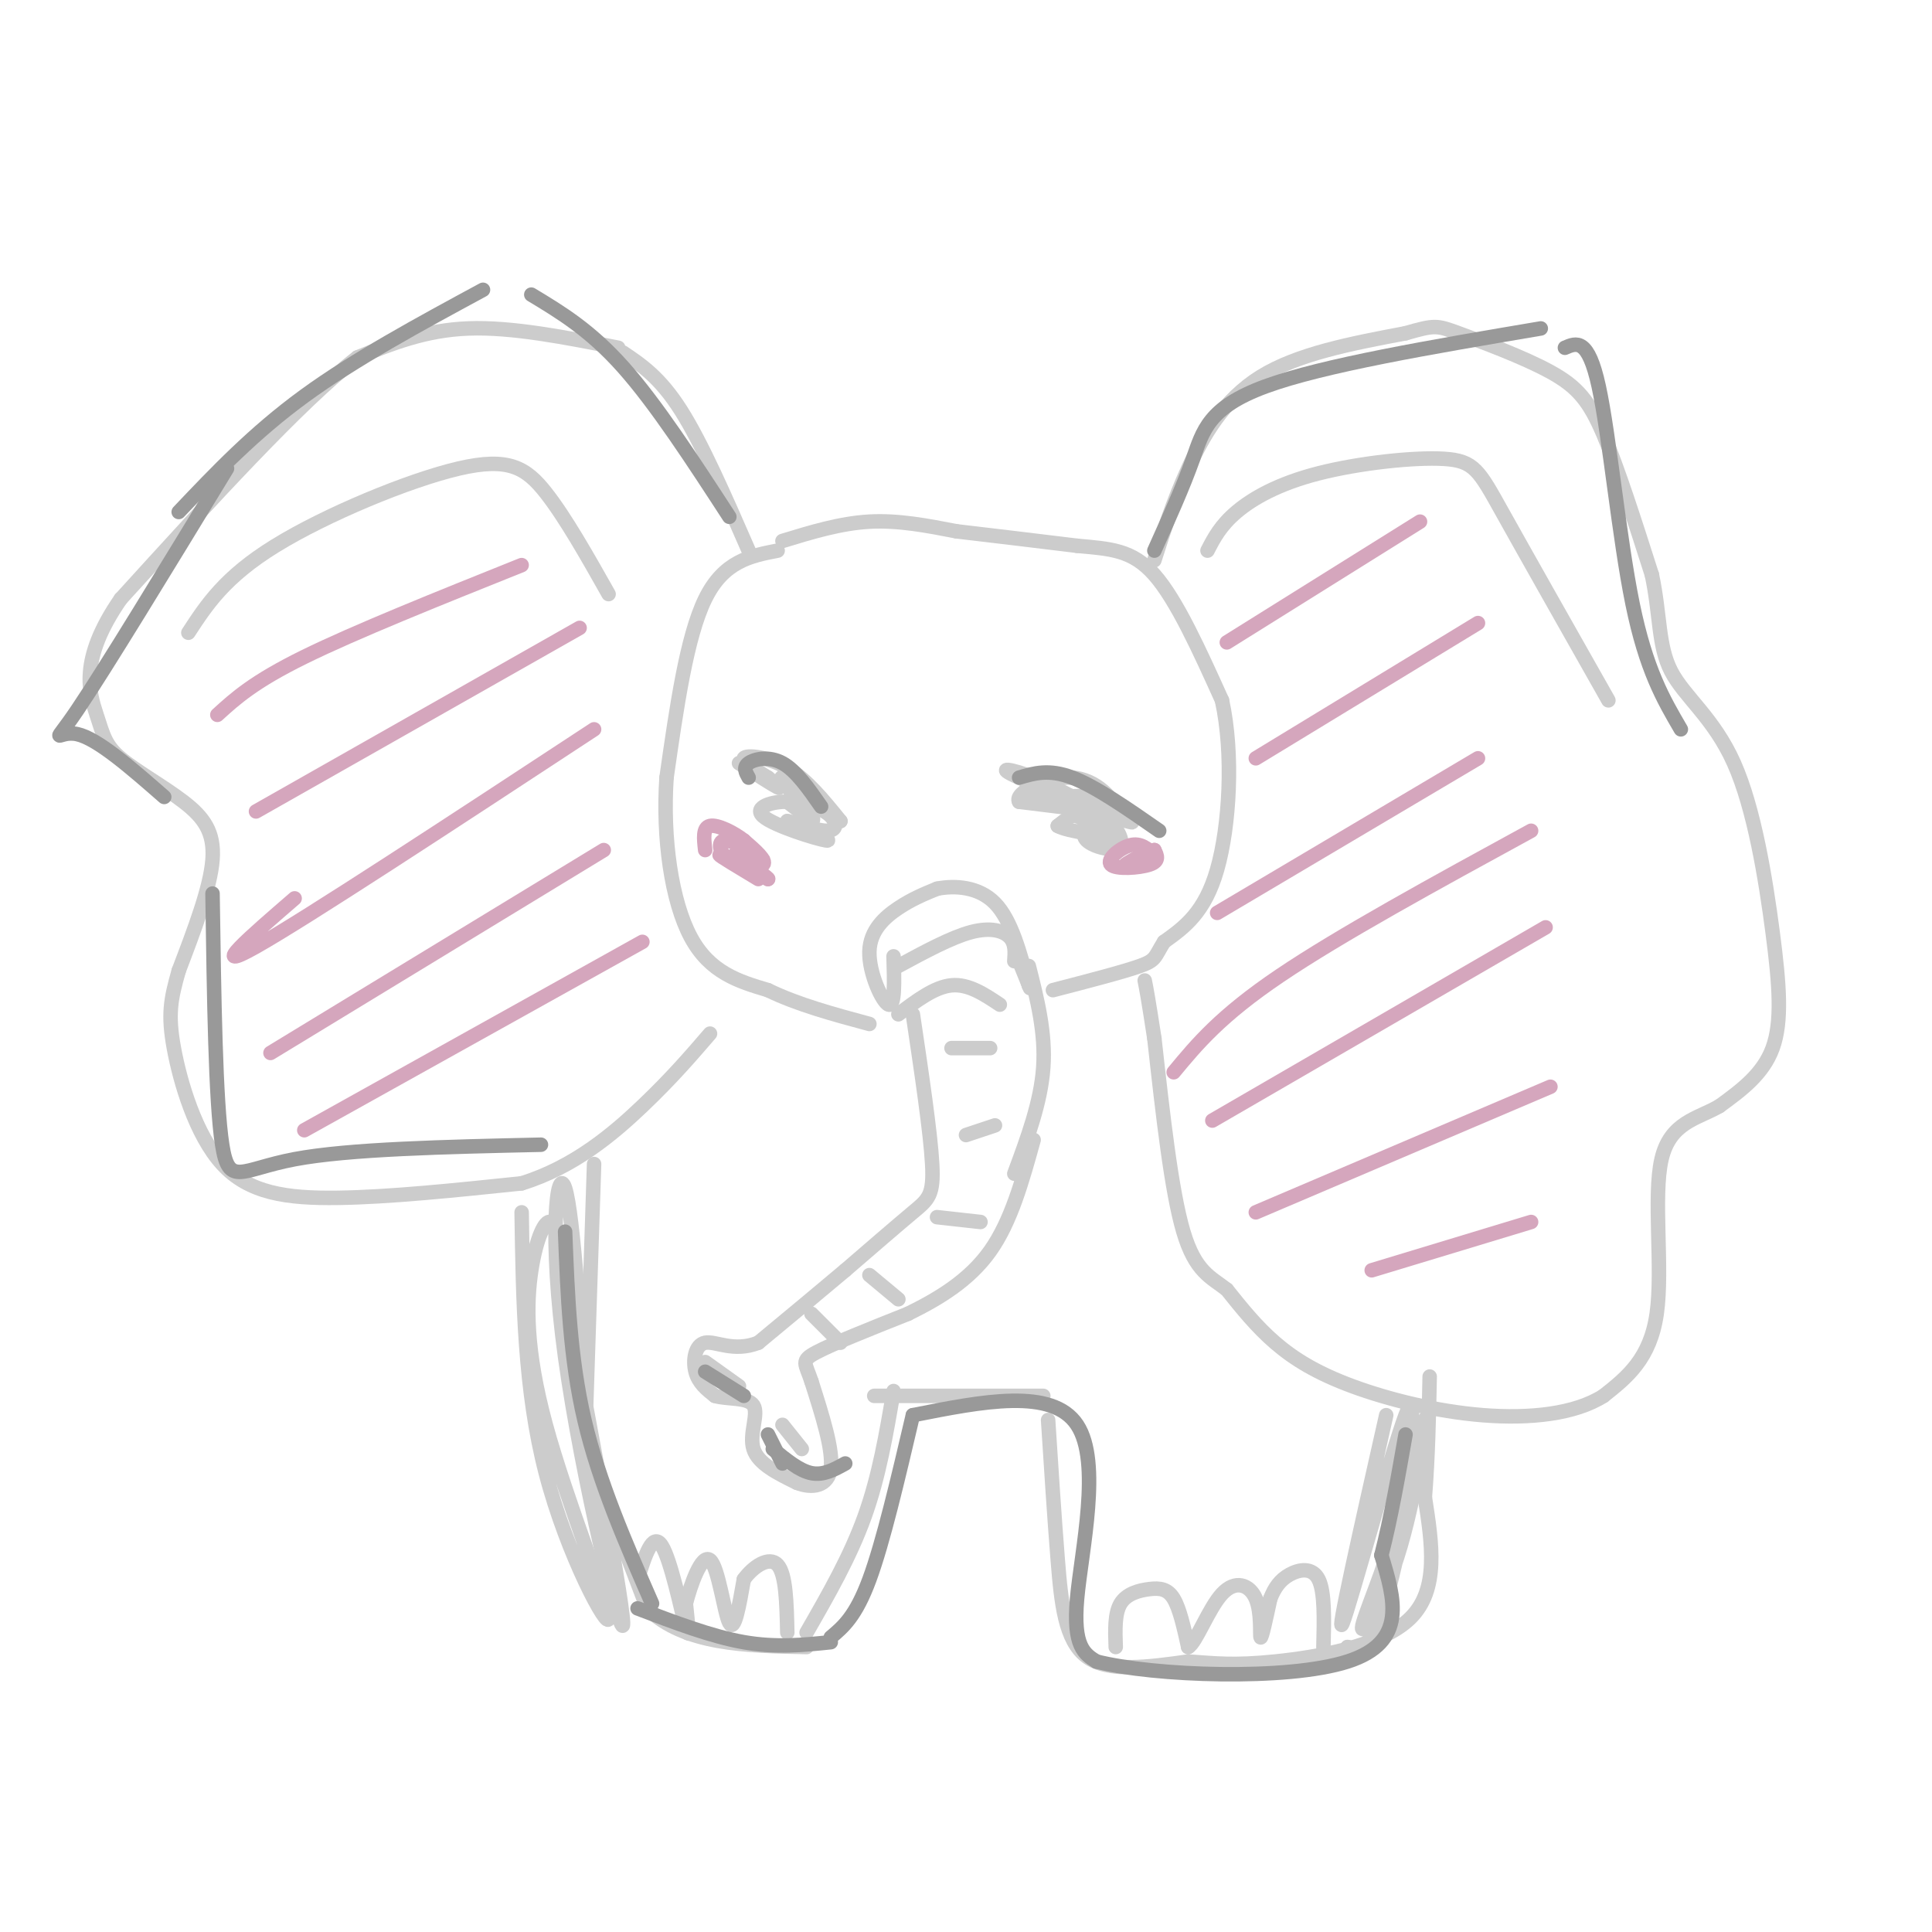 <svg viewBox='0 0 400 400' version='1.1' xmlns='http://www.w3.org/2000/svg' xmlns:xlink='http://www.w3.org/1999/xlink'><g fill='none' stroke='#cccccc' stroke-width='3' stroke-linecap='round' stroke-linejoin='round'><path d='M128,72c-11.000,-2.167 -22.000,-4.333 -31,-4c-9.000,0.333 -16.000,3.167 -23,6'/><path d='M74,74c-12.000,9.333 -30.500,29.667 -49,50'/><path d='M25,124c-8.837,12.739 -6.429,19.588 -5,24c1.429,4.412 1.878,6.389 5,9c3.122,2.611 8.918,5.857 13,9c4.082,3.143 6.452,6.184 6,12c-0.452,5.816 -3.726,14.408 -7,23'/><path d='M37,201c-1.654,5.848 -2.289,8.970 -1,16c1.289,7.030 4.501,17.970 10,24c5.499,6.030 13.285,7.152 24,7c10.715,-0.152 24.357,-1.576 38,-3'/><path d='M108,245c10.844,-3.356 18.956,-10.244 25,-16c6.044,-5.756 10.022,-10.378 14,-15'/><path d='M129,73c3.833,2.583 7.667,5.167 12,12c4.333,6.833 9.167,17.917 14,29'/><path d='M161,114c-5.583,1.083 -11.167,2.167 -15,10c-3.833,7.833 -5.917,22.417 -8,37'/><path d='M138,161c-0.844,12.600 1.044,25.600 5,33c3.956,7.400 9.978,9.200 16,11'/><path d='M159,205c6.167,3.000 13.583,5.000 21,7'/><path d='M162,112c6.000,-1.833 12.000,-3.667 18,-4c6.000,-0.333 12.000,0.833 18,2'/><path d='M198,110c7.167,0.833 16.083,1.917 25,3'/><path d='M223,113c6.822,0.644 11.378,0.756 16,6c4.622,5.244 9.311,15.622 14,26'/><path d='M253,145c2.444,11.156 1.556,26.044 -1,35c-2.556,8.956 -6.778,11.978 -11,15'/><path d='M241,195c-2.022,3.222 -1.578,3.778 -5,5c-3.422,1.222 -10.711,3.111 -18,5'/><path d='M239,116c1.956,-6.111 3.911,-12.222 7,-19c3.089,-6.778 7.311,-14.222 15,-19c7.689,-4.778 18.844,-6.889 30,-9'/><path d='M291,69c6.124,-1.762 6.435,-1.668 11,0c4.565,1.668 13.383,4.911 19,8c5.617,3.089 8.033,6.026 11,13c2.967,6.974 6.483,17.987 10,29'/><path d='M342,119c1.785,8.339 1.246,14.688 4,20c2.754,5.312 8.800,9.589 13,19c4.200,9.411 6.554,23.957 8,35c1.446,11.043 1.985,18.584 0,24c-1.985,5.416 -6.492,8.708 -11,12'/><path d='M356,229c-4.488,2.643 -10.208,3.250 -12,11c-1.792,7.750 0.345,22.643 -1,32c-1.345,9.357 -6.173,13.179 -11,17'/><path d='M332,289c-5.951,3.791 -15.327,4.769 -25,4c-9.673,-0.769 -19.643,-3.284 -27,-6c-7.357,-2.716 -12.102,-5.633 -16,-9c-3.898,-3.367 -6.949,-7.183 -10,-11'/><path d='M254,267c-3.289,-2.600 -6.511,-3.600 -9,-12c-2.489,-8.400 -4.244,-24.200 -6,-40'/><path d='M239,215c-1.333,-8.667 -1.667,-10.333 -2,-12'/><path d='M185,198c0.161,5.226 0.321,10.452 -1,10c-1.321,-0.452 -4.125,-6.583 -4,-11c0.125,-4.417 3.179,-7.119 6,-9c2.821,-1.881 5.411,-2.940 8,-4'/><path d='M194,184c3.600,-0.711 8.600,-0.489 12,3c3.400,3.489 5.200,10.244 7,17'/><path d='M213,204c0.833,2.000 -0.583,-1.500 -2,-5'/><path d='M186,200c5.467,-2.956 10.933,-5.911 15,-7c4.067,-1.089 6.733,-0.311 8,1c1.267,1.311 1.133,3.156 1,5'/><path d='M186,210c3.750,-2.833 7.500,-5.667 11,-6c3.500,-0.333 6.750,1.833 10,4'/><path d='M213,200c1.750,6.917 3.500,13.833 3,21c-0.500,7.167 -3.250,14.583 -6,22'/><path d='M189,210c1.822,12.244 3.644,24.489 4,31c0.356,6.511 -0.756,7.289 -4,10c-3.244,2.711 -8.622,7.356 -14,12'/><path d='M175,263c-5.333,4.500 -11.667,9.750 -18,15'/><path d='M157,278c-5.107,2.024 -8.875,-0.417 -11,0c-2.125,0.417 -2.607,3.690 -2,6c0.607,2.310 2.304,3.655 4,5'/><path d='M148,289c2.536,0.774 6.875,0.208 8,2c1.125,1.792 -0.964,5.940 0,9c0.964,3.060 4.982,5.030 9,7'/><path d='M165,307c3.133,1.222 6.467,0.778 7,-3c0.533,-3.778 -1.733,-10.889 -4,-18'/><path d='M168,286c-1.244,-3.778 -2.356,-4.222 1,-6c3.356,-1.778 11.178,-4.889 19,-8'/><path d='M188,272c6.333,-3.111 12.667,-6.889 17,-13c4.333,-6.111 6.667,-14.556 9,-23'/><path d='M146,282c0.000,0.000 7.000,5.000 7,5'/><path d='M162,295c0.000,0.000 4.000,5.000 4,5'/><path d='M168,272c0.000,0.000 6.000,6.000 6,6'/><path d='M180,264c0.000,0.000 6.000,5.000 6,5'/><path d='M194,252c0.000,0.000 9.000,1.000 9,1'/><path d='M200,235c0.000,0.000 6.000,-2.000 6,-2'/><path d='M197,217c0.000,0.000 8.000,0.000 8,0'/><path d='M153,158c3.500,2.250 7.000,4.500 8,5c1.000,0.500 -0.500,-0.750 -2,-2'/><path d='M159,161c-1.845,-1.202 -5.458,-3.208 -5,-4c0.458,-0.792 4.988,-0.369 9,2c4.012,2.369 7.506,6.685 11,11'/><path d='M174,170c-1.429,-0.845 -10.500,-8.458 -12,-9c-1.500,-0.542 4.571,5.988 6,8c1.429,2.012 -1.786,-0.494 -5,-3'/><path d='M163,166c-2.774,-0.131 -7.208,1.042 -5,3c2.208,1.958 11.060,4.702 13,5c1.940,0.298 -3.030,-1.851 -8,-4'/><path d='M163,170c0.440,-0.024 5.542,1.917 8,2c2.458,0.083 2.274,-1.690 1,-3c-1.274,-1.310 -3.637,-2.155 -6,-3'/><path d='M214,165c7.500,2.333 15.000,4.667 15,4c0.000,-0.667 -7.500,-4.333 -15,-8'/><path d='M214,161c-4.571,-1.833 -8.500,-2.417 -3,0c5.500,2.417 20.429,7.833 23,9c2.571,1.167 -7.214,-1.917 -17,-5'/><path d='M217,165c1.356,-0.022 13.244,2.422 14,3c0.756,0.578 -9.622,-0.711 -20,-2'/><path d='M211,166c-1.190,-1.821 5.833,-5.375 11,-5c5.167,0.375 8.476,4.679 9,6c0.524,1.321 -1.738,-0.339 -4,-2'/><path d='M227,165c-2.000,-0.333 -5.000,-0.167 -8,0'/><path d='M227,169c-1.738,1.774 -3.476,3.548 -2,5c1.476,1.452 6.167,2.583 7,1c0.833,-1.583 -2.190,-5.881 -5,-7c-2.810,-1.119 -5.405,0.940 -8,3'/><path d='M219,171c1.778,1.089 10.222,2.311 12,2c1.778,-0.311 -3.111,-2.156 -8,-4'/><path d='M39,131c3.768,-5.774 7.536,-11.548 18,-18c10.464,-6.452 27.625,-13.583 38,-16c10.375,-2.417 13.964,-0.119 18,5c4.036,5.119 8.518,13.060 13,21'/><path d='M250,114c1.338,-2.592 2.676,-5.183 6,-8c3.324,-2.817 8.633,-5.858 17,-8c8.367,-2.142 19.791,-3.384 26,-3c6.209,0.384 7.203,2.396 12,11c4.797,8.604 13.399,23.802 22,39'/><path d='M123,241c0.000,0.000 -2.000,61.000 -2,61'/><path d='M116,268c1.000,8.583 2.000,17.167 5,28c3.000,10.833 8.000,23.917 13,37'/><path d='M134,333c7.667,7.500 20.333,7.750 33,8'/><path d='M167,338c4.500,-7.833 9.000,-15.667 12,-24c3.000,-8.333 4.500,-17.167 6,-26'/><path d='M181,289c0.000,0.000 35.000,0.000 35,0'/><path d='M217,294c0.644,10.044 1.289,20.089 2,29c0.711,8.911 1.489,16.689 6,20c4.511,3.311 12.756,2.156 21,1'/><path d='M246,344c5.690,0.393 9.417,0.875 18,0c8.583,-0.875 22.024,-3.107 28,-9c5.976,-5.893 4.488,-15.446 3,-25'/><path d='M295,310c0.667,-8.333 0.833,-16.667 1,-25'/><path d='M287,293c-5.289,23.444 -10.578,46.889 -9,43c1.578,-3.889 10.022,-35.111 13,-43c2.978,-7.889 0.489,7.556 -2,23'/><path d='M289,316c-2.272,8.774 -6.951,19.210 -7,21c-0.049,1.790 4.533,-5.067 8,-17c3.467,-11.933 5.818,-28.944 5,-26c-0.818,2.944 -4.805,25.841 -8,37c-3.195,11.159 -5.597,10.579 -8,10'/><path d='M279,341c-1.333,1.667 -0.667,0.833 0,0'/><path d='M108,251c0.279,18.446 0.557,36.892 5,54c4.443,17.108 13.050,32.877 13,30c-0.050,-2.877 -8.756,-24.400 -13,-40c-4.244,-15.600 -4.027,-25.277 -3,-32c1.027,-6.723 2.865,-10.492 4,-10c1.135,0.492 1.568,5.246 2,10'/><path d='M116,263c3.965,20.676 12.877,67.367 13,73c0.123,5.633 -8.544,-29.791 -12,-55c-3.456,-25.209 -1.702,-40.203 0,-35c1.702,5.203 3.351,30.601 5,56'/><path d='M122,302c1.167,11.000 1.583,10.500 2,10'/><path d='M132,327c1.556,-4.956 3.111,-9.911 5,-7c1.889,2.911 4.111,13.689 5,17c0.889,3.311 0.444,-0.844 0,-5'/><path d='M142,332c0.929,-3.690 3.250,-10.417 5,-9c1.750,1.417 2.929,10.976 4,13c1.071,2.024 2.036,-3.488 3,-9'/><path d='M154,327c1.933,-2.689 5.267,-4.911 7,-3c1.733,1.911 1.867,7.956 2,14'/><path d='M231,341c-0.125,-3.464 -0.250,-6.929 1,-9c1.250,-2.071 3.875,-2.750 6,-3c2.125,-0.250 3.750,-0.071 5,2c1.250,2.071 2.125,6.036 3,10'/><path d='M246,341c1.635,-0.852 4.222,-7.981 7,-11c2.778,-3.019 5.748,-1.928 7,1c1.252,2.928 0.786,7.694 1,8c0.214,0.306 1.107,-3.847 2,-8'/><path d='M263,331c0.869,-2.262 2.042,-3.917 4,-5c1.958,-1.083 4.702,-1.595 6,1c1.298,2.595 1.149,8.298 1,14'/></g>
<g fill='none' stroke='#d5a6bd' stroke-width='3' stroke-linecap='round' stroke-linejoin='round'><path d='M157,182c-4.167,-2.500 -8.333,-5.000 -8,-5c0.333,0.000 5.167,2.500 10,5'/><path d='M159,182c0.500,0.000 -3.250,-2.500 -7,-5'/><path d='M239,177c-1.429,-1.280 -2.857,-2.560 -5,-2c-2.143,0.560 -5.000,2.958 -4,4c1.000,1.042 5.857,0.726 8,0c2.143,-0.726 1.571,-1.863 1,-3'/><path d='M239,176c-1.400,0.289 -5.400,2.511 -6,3c-0.600,0.489 2.200,-0.756 5,-2'/><path d='M158,178c-3.262,-2.083 -6.524,-4.167 -8,-4c-1.476,0.167 -1.167,2.583 1,4c2.167,1.417 6.190,1.833 7,1c0.810,-0.833 -1.595,-2.917 -4,-5'/><path d='M154,174c-2.133,-1.667 -5.467,-3.333 -7,-3c-1.533,0.333 -1.267,2.667 -1,5'/><path d='M45,148c3.750,-3.417 7.500,-6.833 18,-12c10.500,-5.167 27.750,-12.083 45,-19'/><path d='M53,168c0.000,0.000 67.000,-38.000 67,-38'/><path d='M61,186c-9.167,7.917 -18.333,15.833 -8,10c10.333,-5.833 40.167,-25.417 70,-45'/><path d='M56,218c0.000,0.000 69.000,-42.000 69,-42'/><path d='M63,234c0.000,0.000 70.000,-39.000 70,-39'/><path d='M254,133c0.000,0.000 40.000,-25.000 40,-25'/><path d='M260,157c0.000,0.000 46.000,-28.000 46,-28'/><path d='M252,189c0.000,0.000 54.000,-32.000 54,-32'/><path d='M243,222c4.833,-5.833 9.667,-11.667 22,-20c12.333,-8.333 32.167,-19.167 52,-30'/><path d='M251,232c0.000,0.000 69.000,-40.000 69,-40'/><path d='M260,251c0.000,0.000 61.000,-26.000 61,-26'/><path d='M284,263c0.000,0.000 33.000,-10.000 33,-10'/></g>
<g fill='none' stroke='#999999' stroke-width='3' stroke-linecap='round' stroke-linejoin='round'><path d='M155,161c-0.600,-1.067 -1.200,-2.133 0,-3c1.200,-0.867 4.200,-1.533 7,0c2.800,1.533 5.400,5.267 8,9'/><path d='M211,161c3.083,-0.917 6.167,-1.833 11,0c4.833,1.833 11.417,6.417 18,11'/><path d='M146,284c0.000,0.000 8.000,5.000 8,5'/><path d='M160,300c2.750,2.250 5.500,4.500 8,5c2.500,0.500 4.750,-0.750 7,-2'/><path d='M162,303c0.000,0.000 -3.000,-6.000 -3,-6'/><path d='M117,255c0.500,13.083 1.000,26.167 4,39c3.000,12.833 8.500,25.417 14,38'/><path d='M132,333c7.667,2.917 15.333,5.833 22,7c6.667,1.167 12.333,0.583 18,0'/><path d='M172,339c2.583,-2.167 5.167,-4.333 8,-12c2.833,-7.667 5.917,-20.833 9,-34'/><path d='M189,293c14.444,-2.867 28.889,-5.733 34,2c5.111,7.733 0.889,26.067 0,36c-0.889,9.933 1.556,11.467 4,13'/><path d='M227,344c11.867,3.000 39.533,4.000 52,0c12.467,-4.000 9.733,-13.000 7,-22'/><path d='M286,322c2.000,-7.833 3.500,-16.417 5,-25'/><path d='M239,114c2.978,-6.622 5.956,-13.244 8,-19c2.044,-5.756 3.156,-10.644 15,-15c11.844,-4.356 34.422,-8.178 57,-12'/><path d='M324,72c2.400,-1.044 4.800,-2.089 7,8c2.200,10.089 4.200,31.311 7,45c2.800,13.689 6.400,19.844 10,26'/><path d='M151,107c-7.583,-11.667 -15.167,-23.333 -22,-31c-6.833,-7.667 -12.917,-11.333 -19,-15'/><path d='M100,60c-13.250,7.167 -26.500,14.333 -37,22c-10.500,7.667 -18.250,15.833 -26,24'/><path d='M47,97c-12.689,20.844 -25.378,41.689 -31,50c-5.622,8.311 -4.178,4.089 0,5c4.178,0.911 11.089,6.956 18,13'/><path d='M44,185c0.311,21.556 0.622,43.111 2,52c1.378,8.889 3.822,5.111 15,3c11.178,-2.111 31.089,-2.556 51,-3'/></g>
</svg>
